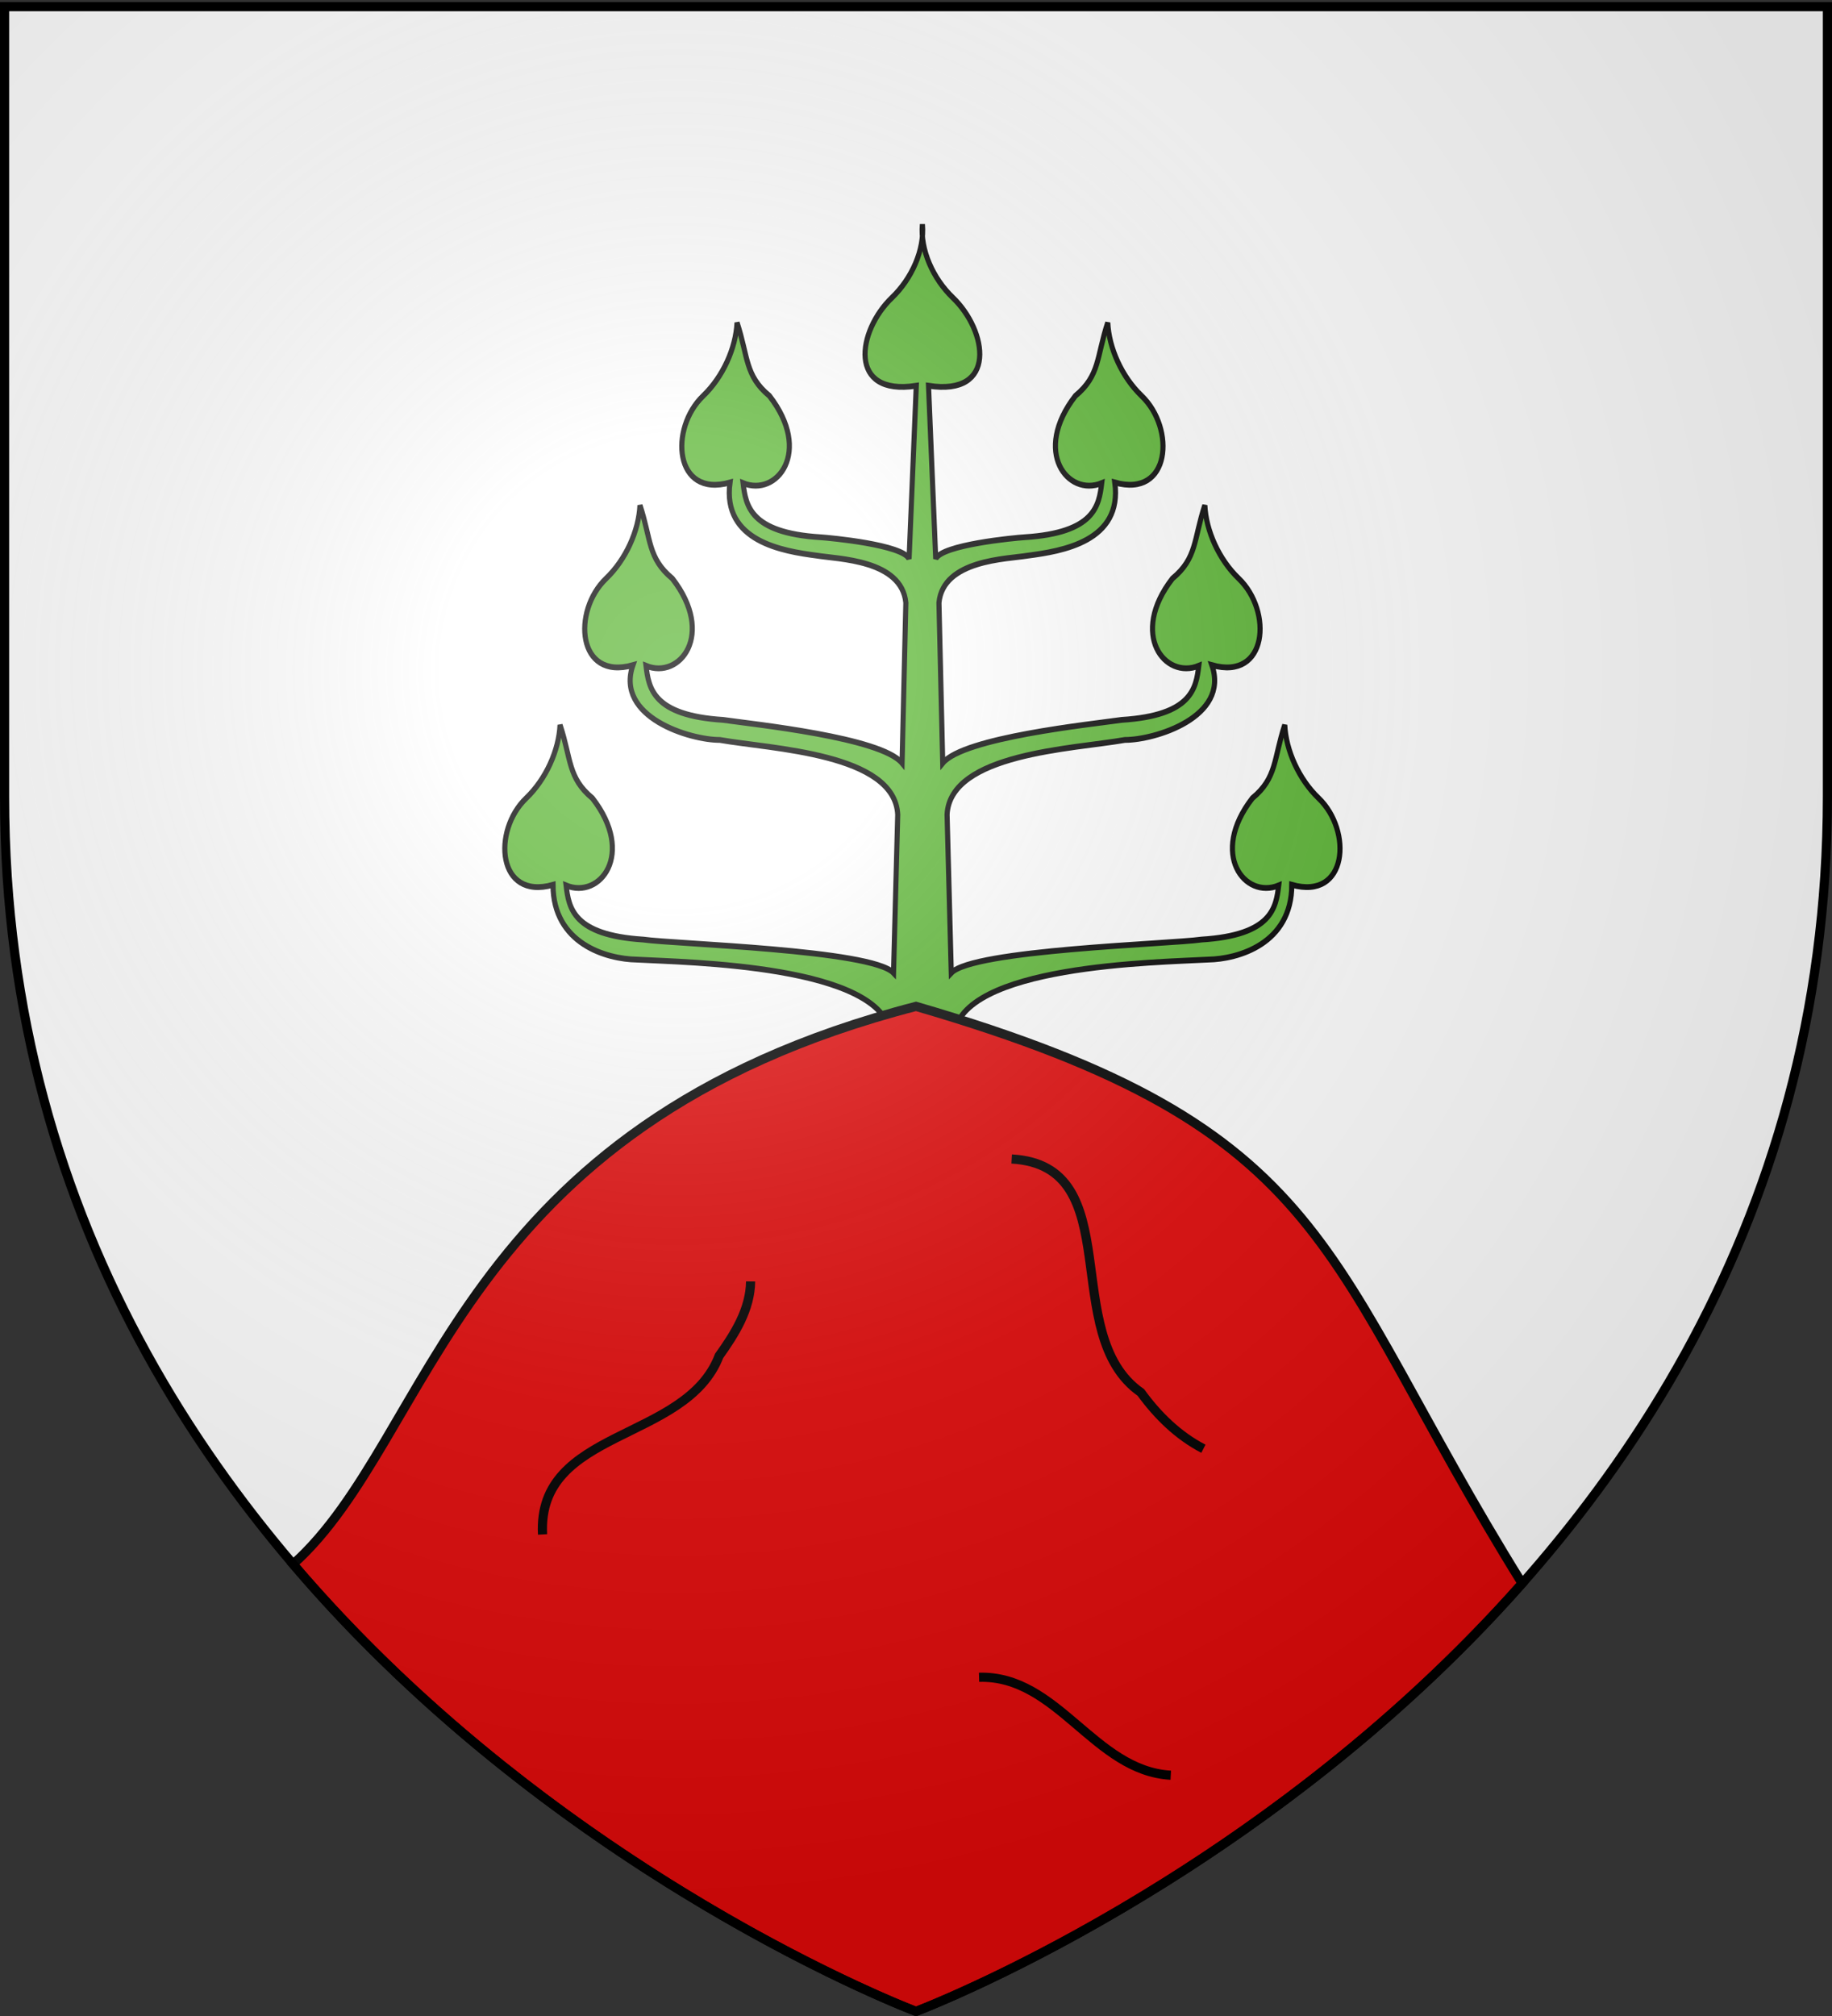 <svg xmlns="http://www.w3.org/2000/svg" xmlns:xlink="http://www.w3.org/1999/xlink" width="600" height="660" version="1.0"><rect width="100%" height="100%" fill="#333333" stroke="none"/><defs><linearGradient id="a"><stop offset="0" style="stop-color:white;stop-opacity:.314"/><stop offset=".19" style="stop-color:white;stop-opacity:.251"/><stop offset=".6" style="stop-color:#6b6b6b;stop-opacity:.125"/><stop offset="1" style="stop-color:black;stop-opacity:.125"/></linearGradient><linearGradient id="c"><stop offset="0" style="stop-color:#fd0000;stop-opacity:1"/><stop offset=".5" style="stop-color:#e77275;stop-opacity:.659"/><stop offset="1" style="stop-color:black;stop-opacity:.323"/></linearGradient><linearGradient id="b"><stop offset="0" style="stop-color:white;stop-opacity:.314"/><stop offset=".19" style="stop-color:white;stop-opacity:.251"/><stop offset=".6" style="stop-color:#6b6b6b;stop-opacity:.125"/><stop offset="1" style="stop-color:black;stop-opacity:.125"/></linearGradient><linearGradient id="d"><stop offset="0" style="stop-color:#fd0000;stop-opacity:1"/><stop offset=".5" style="stop-color:#e77275;stop-opacity:.659"/><stop offset="1" style="stop-color:black;stop-opacity:.323"/></linearGradient><linearGradient id="e"><stop offset="0" style="stop-color:white;stop-opacity:.314"/><stop offset=".19" style="stop-color:white;stop-opacity:.251"/><stop offset=".6" style="stop-color:#6b6b6b;stop-opacity:.125"/><stop offset="1" style="stop-color:black;stop-opacity:.125"/></linearGradient><linearGradient id="g"><stop offset="0" style="stop-color:white;stop-opacity:.314"/><stop offset=".19" style="stop-color:white;stop-opacity:.251"/><stop offset=".6" style="stop-color:#6b6b6b;stop-opacity:.125"/><stop offset="1" style="stop-color:black;stop-opacity:.125"/></linearGradient><linearGradient id="f"><stop offset="0" style="stop-color:#fd0000;stop-opacity:1"/><stop offset=".5" style="stop-color:#e77275;stop-opacity:.659"/><stop offset="1" style="stop-color:black;stop-opacity:.323"/></linearGradient><linearGradient id="h"><stop offset="0" style="stop-color:white;stop-opacity:.314"/><stop offset=".19" style="stop-color:white;stop-opacity:.251"/><stop offset=".6" style="stop-color:#6b6b6b;stop-opacity:.125"/><stop offset="1" style="stop-color:black;stop-opacity:.125"/></linearGradient><radialGradient xlink:href="#a" id="i" cx="221.445" cy="226.331" r="300" fx="221.445" fy="226.331" gradientTransform="matrix(1.353 0 0 1.349 -77.63 -85.747)" gradientUnits="userSpaceOnUse"/></defs><g style="display:inline"><path d="M300 658.5s298.5-112.32 298.5-397.772V2.176H1.5v258.552C1.5 546.18 300 658.5 300 658.5z" style="fill:#fff;fill-opacity:1;fill-rule:evenodd;stroke:none"/><g style="display:inline"><path d="M0 0h600v660H0z" style="fill:none;stroke:none"/></g><g style="display:inline"><path d="M318.1 603.36c-4.021-11.475-13.298-19.311-18.006-30.273-8.707-20.27-18.187-15.89-21.472-29.186-11.978 9.638 55.754 31.814 44.056 33.585-16.093.805-34.934 3.15-55.746 17.244 2.717-10.903 16.364-24.16 31.174-28.454 21.055-6.106-59.477-13.439-41.2-28.582-22.551 3.372 28.949 2.617-16.155 23.309 7.748-10.798 25.199-19.958 33.663-19.661 20.113-8.661-9.049-6.987 8.338-27.53 8.32-7.644 1.558-23.757.958-30.414-3.55-39.364-127.968-40.656-159.176-42.223-18.785-.285-52.405-8.69-52.423-41.36-34.968 8.752-38.137-29.836-16.806-47.9 12.318-10.43 20.481-26.363 21.217-40.529 7.065 18.953 4.852 29.229 20.281 40.53 27.115 30.89 4.706 55.996-16.5 48.247 1.728 12.399 4.223 27.473 48.29 29.924 19.686 2.495 143.204 5.64 156.757 18.439l2.628-87.453c-1.715-34.024-78.974-36.32-111.368-41.377-18.405.07-65.793-12.476-54.453-41.36-34.967 8.752-38.137-29.836-16.806-47.9 12.318-10.43 20.482-26.363 21.217-40.529 7.066 18.953 4.853 29.229 20.282 40.53 27.114 30.89 4.705 55.996-16.501 48.247 1.729 12.399 4.223 27.473 48.291 29.924 19.685 2.495 98.952 9.734 112.063 23.881l2.364-88.636c-2.593-23.844-42.497-24.129-55.67-26.078-21.251-2.472-59.478-7.774-54.453-40.445-34.967 8.753-38.137-29.835-16.805-47.899 12.317-10.43 20.48-26.363 21.217-40.529 7.065 18.953 4.852 29.229 20.28 40.53 27.116 30.89 4.706 55.996-16.5 48.247 1.729 12.399 4.224 27.472 48.291 29.924 6.36.354 51.922 4.16 55.661 11.973l4.514-95.746c-43.206 5.94-36.977-30.31-15.213-48.74 12.317-10.431 20.497-26.37 19.043-40.537-1.454 14.167 6.726 30.106 19.043 40.537 21.764 18.43 27.994 54.68-15.213 48.74l4.514 95.746c3.739-7.813 49.3-11.62 55.66-11.973 44.068-2.452 46.563-17.525 48.292-29.924-21.206 7.749-43.616-17.356-16.5-48.248 15.428-11.3 13.215-21.576 20.28-40.529.736 14.166 8.9 30.098 21.217 40.53 21.332 18.063 18.162 56.651-16.805 47.898 5.025 32.67-33.202 37.973-54.454 40.445-13.171 1.95-53.076 2.234-55.67 26.078l2.366 88.636c13.11-14.147 92.377-21.386 112.062-23.881 44.068-2.451 46.562-17.525 48.291-29.924-21.206 7.749-43.615-17.356-16.5-48.248 15.428-11.3 13.215-21.576 20.28-40.529.737 14.166 8.9 30.098 21.218 40.53 21.331 18.063 18.162 56.651-16.806 47.898 11.34 28.885-36.047 41.43-54.453 41.36-32.394 5.059-109.653 7.354-111.368 41.378l2.628 87.453c13.553-12.8 137.071-15.944 156.757-18.439 44.067-2.451 46.562-17.525 48.29-29.924-21.205 7.749-43.615-17.356-16.5-48.248 15.429-11.3 13.216-21.576 20.281-40.529.736 14.166 8.9 30.098 21.217 40.53 21.332 18.063 18.162 56.651-16.805 47.898-.019 32.671-33.64 41.076-52.424 41.36-31.208 1.568-155.626 2.86-159.176 42.224-.6 6.657-7.361 22.77.958 30.415 17.387 20.542 10.892 56.405 31.005 65.066 8.464-.297 25.914 8.864 33.663 19.661-45.104-20.691-16.27-57.474-38.822-60.846 18.277 15.143-39.588 60.014-18.534 66.119 14.81 4.295 82.29-37.504 85.008-26.6-20.813-14.095-39.654-16.44-55.746-17.244-11.699-1.772-34.672-6.43-46.65-16.068-3.286 13.296 8.71 48.321 4.063 59.459z" style="fill:#5ab532;fill-opacity:1;fill-rule:evenodd;stroke:#000;stroke-width:3.208;stroke-linecap:butt;stroke-linejoin:miter;stroke-miterlimit:4;stroke-opacity:1;display:inline" transform="matrix(.523 0 0 .592 143.404 52.981)"/></g><g style="display:inline"><g style="display:inline"><path d="M0 0h600v660H0z" style="fill:none;stroke:none"/></g><path d="M300 658.5s111.773-42.058 198.526-140.109C431.604 410.785 438.593 369.761 300 329.464 148.828 368.58 142.356 470.606 95.987 512.074 183.433 614.638 300 658.5 300 658.5z" style="fill:#e20909;fill-opacity:1;fill-rule:evenodd;stroke:#000;stroke-width:3;stroke-miterlimit:4;stroke-opacity:1;stroke-dasharray:none"/><path d="M177.692 502.348c-1.853-34.762 46.997-30.157 57.826-58.453 5.125-7.18 10.213-15.241 10.312-24.38M331.336 379.433c38.521 2.158 15.09 57.459 42.308 76.43 5.424 7.48 12.215 14.16 20.486 18.428M320.648 549.11c25.84-.737 37.63 30.66 62.793 32.064" style="fill:none;stroke:#000;stroke-width:3;stroke-linecap:butt;stroke-linejoin:miter;stroke-miterlimit:4;stroke-opacity:1;stroke-dasharray:none"/></g></g><path d="M300 658.5s298.5-112.32 298.5-397.772V2.176H1.5v258.552C1.5 546.18 300 658.5 300 658.5z" style="opacity:1;fill:url(#i);fill-opacity:1;fill-rule:evenodd;stroke:none;stroke-width:1px;stroke-linecap:butt;stroke-linejoin:miter;stroke-opacity:1"/><path d="M300 658.5S1.5 546.18 1.5 260.728V2.176h597v258.552C598.5 546.18 300 658.5 300 658.5z" style="opacity:1;fill:none;fill-opacity:1;fill-rule:evenodd;stroke:#000;stroke-width:3;stroke-linecap:butt;stroke-linejoin:miter;stroke-miterlimit:4;stroke-dasharray:none;stroke-opacity:1"/></svg>